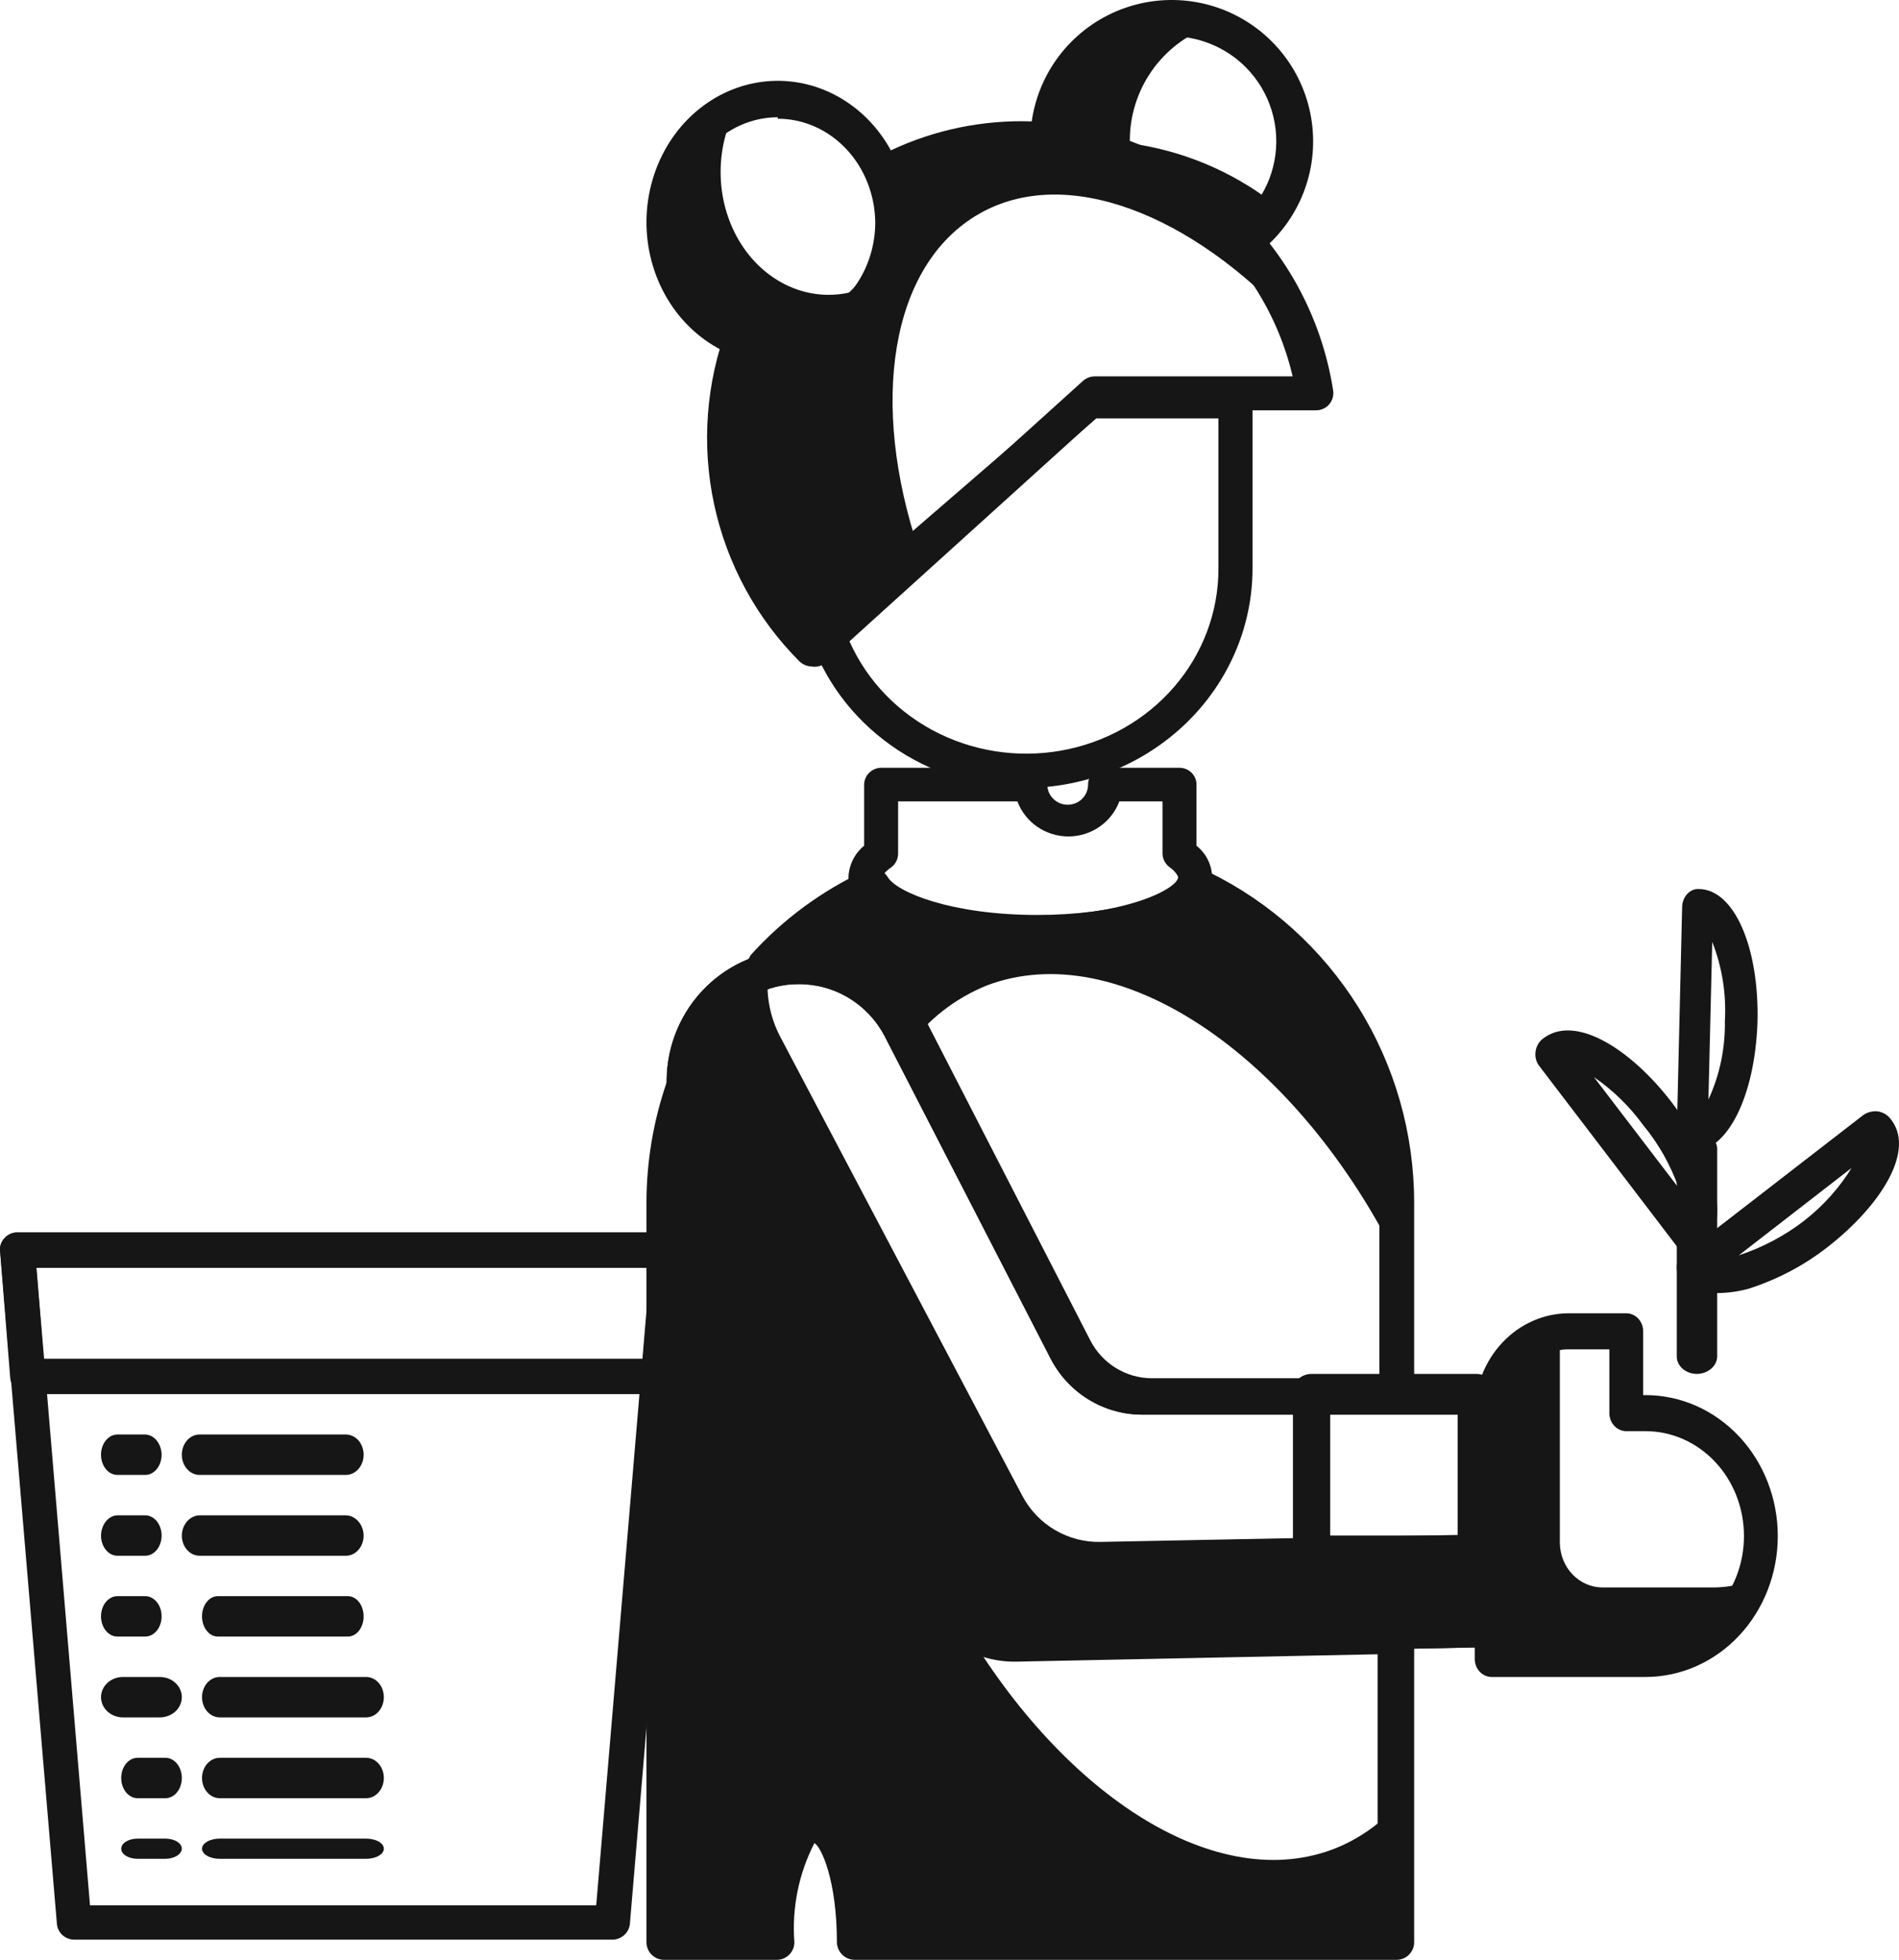<svg width="94" height="97" viewBox="0 0 94 97" fill="none" xmlns="http://www.w3.org/2000/svg">
<path d="M84.864 78.57H79.331C78.772 78.57 78.236 78.338 77.839 77.924C77.442 77.51 77.217 76.948 77.212 76.36V66.513C77.203 66.342 77.203 66.171 77.212 66C76.318 66.147 75.503 66.626 74.914 67.348C74.325 68.071 74.001 68.991 74 69.942V82H81.652C82.813 81.995 83.945 81.62 84.899 80.926C85.854 80.232 86.586 79.25 87 78.111C86.322 78.402 85.597 78.558 84.864 78.57Z" fill="#161616"/>
<path d="M55.926 7.093V6.952C55.927 5.723 56.303 4.525 57.005 3.517C57.708 2.51 58.701 1.743 59.852 1.319C59.248 1.114 58.615 1.007 57.977 1C56.392 1 54.872 1.631 53.751 2.754C52.63 3.876 52 5.399 52 6.987C52 6.987 52 7.076 52 7.129C55.565 7.58 58.845 9.31 61.231 12C61.961 11.486 62.566 10.814 63 10.034C60.938 8.454 58.499 7.441 55.926 7.093Z" fill="#161616"/>
<path d="M40.987 14.592C40.009 14.586 39.051 14.275 38.218 13.693C37.384 13.111 36.707 12.28 36.26 11.29C35.814 10.301 35.614 9.192 35.684 8.082C35.753 6.973 36.089 5.907 36.655 5C35.837 5.321 35.098 5.861 34.5 6.573C33.902 7.285 33.463 8.15 33.219 9.094C32.976 10.039 32.934 11.036 33.099 12.002C33.263 12.968 33.629 13.876 34.164 14.649C34.7 15.422 35.391 16.038 36.179 16.446C36.968 16.854 37.83 17.041 38.695 16.992C39.56 16.944 40.402 16.661 41.151 16.167C41.9 15.673 42.534 14.982 43 14.153C42.361 14.449 41.677 14.598 40.987 14.592Z" fill="#161616"/>
<path d="M48.439 10.599C52.744 8.107 59.003 10.599 64 16.031C62.902 13.363 61.038 11.081 58.643 9.473C56.249 7.866 53.432 7.005 50.548 7C48.296 6.996 46.075 7.524 44.065 8.54C44.452 9.43 44.612 10.402 44.53 11.37C44.448 12.337 44.127 13.269 43.595 14.081C43.063 14.893 42.337 15.56 41.484 16.021C40.63 16.482 39.675 16.724 38.705 16.723C38.117 16.709 37.535 16.61 36.975 16.429C35.957 19.068 35.73 21.947 36.323 24.713C36.916 27.479 38.302 30.011 40.312 32L45.5 27.277C43.027 19.976 44.047 13.142 48.439 10.599Z" fill="#161616"/>
<path d="M73 76H65V81H73V76Z" fill="#161616"/>
<path d="M54.497 76.315C53.699 76.336 52.911 76.132 52.222 75.727C51.533 75.323 50.971 74.733 50.6 74.025L38.631 51.331C38.09 50.31 37.884 49.145 38.042 48C37.709 48.102 37.385 48.229 37.072 48.382C36.409 48.719 35.819 49.185 35.336 49.753C34.854 50.321 34.49 50.98 34.264 51.69C34.038 52.401 33.956 53.149 34.022 53.892C34.088 54.634 34.3 55.356 34.647 56.016L46.616 78.709C46.995 79.411 47.559 79.995 48.246 80.399C48.933 80.803 49.717 81.01 50.513 81L74 80.531V75.933L54.497 76.315Z" fill="#161616"/>
<path d="M44.211 50.453L44.947 51.827C45.914 50.475 47.265 49.417 48.842 48.776C55.333 46.313 63.965 52.129 69 62V59.151C69.008 55.995 68.077 52.901 66.316 50.231C64.555 47.56 62.036 45.423 59.053 44.067C58.158 45.291 54.825 46.212 50.807 46.212C46.789 46.212 43.298 45.257 42.491 44C40.413 44.919 38.546 46.224 37 47.838C38.327 47.336 39.802 47.326 41.136 47.809C42.47 48.293 43.567 49.236 44.211 50.453Z" fill="#161616"/>
<path d="M69.209 70H57.067C56.125 69.996 55.203 69.732 54.399 69.237C53.596 68.742 52.942 68.035 52.509 67.192L44.202 50.9C43.658 49.84 42.744 49.02 41.635 48.601C40.526 48.181 39.302 48.192 38.2 48.63C38.021 48.703 37.822 48.712 37.638 48.655C37.453 48.598 37.293 48.479 37.185 48.318C37.065 48.165 37 47.975 37 47.78C37 47.585 37.065 47.396 37.185 47.243C38.774 45.487 40.699 44.072 42.843 43.083C43.035 42.992 43.253 42.975 43.456 43.036C43.66 43.097 43.833 43.231 43.944 43.413C44.391 44.158 47.074 45.285 51.357 45.285C55.175 45.285 58.116 44.349 58.735 43.447C58.855 43.281 59.028 43.161 59.225 43.108C59.422 43.054 59.632 43.07 59.819 43.153C62.869 44.641 65.442 46.965 67.243 49.858C69.044 52.752 69.999 56.099 70 59.514V69.133C70.001 69.352 69.92 69.562 69.773 69.723C69.626 69.884 69.425 69.983 69.209 70ZM40.436 46.584C41.516 46.679 42.554 47.046 43.456 47.652C44.358 48.258 45.094 49.083 45.595 50.051L53.971 66.343C54.259 66.903 54.693 67.373 55.226 67.703C55.76 68.033 56.372 68.21 56.998 68.215H68.28V59.549C68.293 56.566 67.499 53.637 65.984 51.075C64.469 48.513 62.29 46.415 59.681 45.007C57.188 46.534 54.283 47.237 51.374 47.018C48.192 47.018 44.598 46.359 43.016 44.938C42.103 45.398 41.239 45.95 40.436 46.584Z" fill="#161616"/>
<path d="M66.134 91.468C60.315 93.803 52.752 88.994 47.694 80.432C47.174 80.055 46.749 79.564 46.45 78.996L34.519 55.92C34.223 55.317 34.03 54.668 33.95 54C33.325 55.796 33.004 57.685 33 59.587V96H38.542C38.542 92.834 39.406 90.292 40.459 90.292C41.512 90.292 42.358 92.834 42.358 96H69V89.513C68.192 90.359 67.216 91.026 66.134 91.468Z" fill="#161616"/>
<path d="M50.054 81.999C49.113 82.018 48.186 81.768 47.379 81.279C46.572 80.79 45.919 80.082 45.493 79.235L33.733 56.521C33.341 55.764 33.1 54.935 33.025 54.084C32.95 53.233 33.042 52.375 33.296 51.56C33.55 50.744 33.96 49.987 34.504 49.332C35.047 48.676 35.714 48.135 36.465 47.739C37.981 46.94 39.75 46.782 41.383 47.298C42.191 47.554 42.942 47.968 43.592 48.517C44.241 49.065 44.778 49.737 45.17 50.495L53.458 66.496C53.745 67.047 54.176 67.51 54.703 67.833C55.231 68.157 55.836 68.33 56.453 68.333H73.149C73.375 68.333 73.591 68.423 73.751 68.584C73.91 68.745 74 68.964 74 69.191V80.677C73.996 80.9 73.907 81.114 73.752 81.273C73.597 81.433 73.387 81.527 73.166 81.535L50.088 81.999H50.054ZM39.52 48.709C38.754 48.706 37.999 48.895 37.324 49.259C36.203 49.845 35.359 50.855 34.976 52.069C34.593 53.282 34.703 54.6 35.282 55.731L47.059 78.411C47.351 78.973 47.792 79.442 48.333 79.766C48.874 80.09 49.493 80.257 50.122 80.248L72.366 79.802V70.016H56.522C55.592 70.013 54.68 69.754 53.885 69.267C53.09 68.78 52.442 68.083 52.011 67.251L43.791 51.285C43.382 50.501 42.767 49.847 42.014 49.392C41.26 48.938 40.397 48.702 39.52 48.709Z" fill="#161616"/>
<path d="M38.5 18C37.214 18 35.958 17.59 34.889 16.82C33.82 16.051 32.987 14.958 32.495 13.679C32.003 12.4 31.874 10.992 32.125 9.634C32.376 8.277 32.995 7.029 33.904 6.05C34.813 5.071 35.971 4.405 37.232 4.135C38.493 3.864 39.8 4.003 40.987 4.533C42.175 5.063 43.19 5.96 43.905 7.111C44.619 8.262 45 9.616 45 11C45 12.857 44.315 14.637 43.096 15.95C41.877 17.262 40.224 18 38.5 18ZM38.5 5.804C37.546 5.804 36.613 6.109 35.819 6.68C35.026 7.251 34.408 8.062 34.042 9.012C33.677 9.961 33.582 11.006 33.768 12.014C33.954 13.022 34.414 13.947 35.088 14.674C35.763 15.401 36.623 15.896 37.559 16.096C38.495 16.297 39.465 16.194 40.346 15.8C41.228 15.407 41.981 14.741 42.512 13.887C43.042 13.032 43.325 12.028 43.325 11C43.307 9.635 42.791 8.331 41.888 7.373C40.985 6.414 39.768 5.876 38.5 5.876V5.804Z" fill="#161616"/>
<path d="M40.191 32.99C39.965 32.984 39.749 32.897 39.582 32.744C37.454 30.617 35.984 27.915 35.35 24.965C34.717 22.016 34.946 18.945 36.011 16.123C36.09 15.913 36.246 15.742 36.447 15.644C36.648 15.546 36.878 15.53 37.091 15.598C37.605 15.752 38.141 15.817 38.676 15.791C39.502 15.787 40.314 15.578 41.04 15.183C41.767 14.788 42.385 14.218 42.84 13.525C43.294 12.832 43.572 12.037 43.648 11.21C43.724 10.383 43.596 9.55 43.274 8.785C43.178 8.58 43.167 8.346 43.242 8.133C43.317 7.92 43.472 7.745 43.675 7.647C45.835 6.55 48.223 5.986 50.642 6C54.353 6.034 57.932 7.39 60.742 9.827C63.552 12.264 65.411 15.625 65.988 19.311C66.009 19.435 66.003 19.562 65.969 19.683C65.936 19.804 65.877 19.916 65.796 20.012C65.714 20.106 65.612 20.182 65.498 20.233C65.383 20.284 65.26 20.31 65.134 20.309H54.683L40.94 32.744C40.843 32.842 40.725 32.914 40.595 32.957C40.465 33 40.327 33.011 40.191 32.99ZM37.387 17.542C36.957 18.889 36.739 20.296 36.742 21.71C36.729 25.114 37.97 28.403 40.226 30.94L53.603 18.856C53.762 18.713 53.966 18.632 54.178 18.628H63.985C63.271 15.573 61.557 12.847 59.119 10.887C56.681 8.928 53.659 7.848 50.538 7.822C48.662 7.822 46.807 8.21 45.086 8.96C45.275 9.579 45.368 10.222 45.364 10.869C45.333 12.638 44.616 14.325 43.367 15.571C42.118 16.817 40.435 17.524 38.676 17.542C38.247 17.587 37.815 17.587 37.387 17.542Z" fill="#161616"/>
<path d="M81.454 83H73.837C73.615 83 73.402 82.906 73.245 82.739C73.088 82.572 73 82.345 73 82.108V69.942C73.004 68.632 73.494 67.378 74.363 66.453C75.232 65.527 76.409 65.005 77.637 65H80.5C80.722 65 80.935 65.094 81.092 65.261C81.249 65.428 81.337 65.655 81.337 65.892V69.05H81.454C83.19 69.05 84.855 69.784 86.083 71.093C87.31 72.401 88 74.175 88 76.025C88 77.875 87.31 79.649 86.083 80.957C84.855 82.265 83.19 83 81.454 83ZM74.674 81.216H81.454C82.746 81.216 83.985 80.669 84.899 79.696C85.813 78.722 86.326 77.402 86.326 76.025C86.326 74.648 85.813 73.328 84.899 72.354C83.985 71.38 82.746 70.834 81.454 70.834H80.5C80.278 70.834 80.065 70.74 79.908 70.572C79.751 70.405 79.663 70.178 79.663 69.942V66.784H77.637C76.853 66.789 76.102 67.123 75.547 67.714C74.992 68.305 74.678 69.106 74.674 69.942V81.216Z" fill="#161616"/>
<path d="M50.054 81.999C49.113 82.018 48.186 81.768 47.379 81.279C46.572 80.79 45.919 80.082 45.493 79.235L33.733 56.521C33.341 55.764 33.1 54.935 33.025 54.084C32.95 53.233 33.042 52.375 33.296 51.56C33.55 50.744 33.96 49.987 34.504 49.332C35.047 48.676 35.714 48.135 36.465 47.739C37.981 46.94 39.75 46.782 41.383 47.298C42.191 47.554 42.942 47.968 43.592 48.517C44.241 49.065 44.778 49.737 45.17 50.495L53.458 66.496C53.745 67.047 54.176 67.51 54.703 67.833C55.231 68.157 55.836 68.33 56.453 68.333H73.149C73.375 68.333 73.591 68.423 73.751 68.584C73.91 68.745 74 68.964 74 69.191V80.677C73.996 80.9 73.907 81.114 73.752 81.273C73.597 81.433 73.387 81.527 73.166 81.535L50.088 81.999H50.054ZM39.52 48.709C38.754 48.706 37.999 48.895 37.324 49.259C36.203 49.845 35.359 50.855 34.976 52.069C34.593 53.282 34.703 54.6 35.282 55.731L47.059 78.411C47.351 78.973 47.792 79.442 48.333 79.766C48.874 80.09 49.493 80.257 50.122 80.248L72.366 79.802V70.016H56.522C55.592 70.013 54.68 69.754 53.885 69.267C53.09 68.78 52.442 68.083 52.011 67.251L43.791 51.285C43.382 50.501 42.767 49.847 42.014 49.392C41.26 48.938 40.397 48.702 39.52 48.709Z" fill="#161616"/>
<path d="M50.783 39C48.382 39.002 46.044 38.265 44.11 36.895C42.177 35.526 40.751 33.598 40.041 31.392C39.99 31.238 39.987 31.074 40.03 30.918C40.074 30.762 40.163 30.622 40.287 30.513L53.35 19.22C53.51 19.082 53.716 19.004 53.93 19H61.121C61.354 19 61.578 19.089 61.742 19.248C61.907 19.406 62 19.621 62 19.845V28.146C61.995 31.012 60.814 33.76 58.714 35.792C56.613 37.825 53.763 38.978 50.783 39ZM41.904 31.392C42.692 33.395 44.186 35.068 46.125 36.121C48.064 37.173 50.326 37.538 52.516 37.152C54.706 36.766 56.686 35.653 58.111 34.007C59.536 32.362 60.315 30.288 60.312 28.146V20.707H54.264L41.904 31.392Z" fill="#161616"/>
<path d="M61.32 13C61.19 12.999 61.063 12.971 60.945 12.918C60.827 12.866 60.721 12.789 60.634 12.694C58.354 10.117 55.21 8.462 51.794 8.041C51.58 8.016 51.382 7.914 51.237 7.755C51.091 7.597 51.007 7.391 51 7.176C51 7.176 51 7.032 51 6.996C51 5.784 51.315 4.593 51.914 3.539C52.514 2.485 53.377 1.605 54.418 0.985C55.46 0.365 56.645 0.026 57.858 0.001C59.07 -0.023 60.268 0.267 61.334 0.844C62.4 1.422 63.298 2.266 63.94 3.294C64.581 4.323 64.945 5.5 64.994 6.711C65.044 7.922 64.778 9.125 64.222 10.202C63.666 11.279 62.84 12.194 61.825 12.856C61.673 12.95 61.498 13 61.32 13ZM52.822 6.364C56.086 6.944 59.087 8.526 61.41 10.89C62.042 10.335 62.531 9.634 62.832 8.848C63.133 8.062 63.239 7.215 63.14 6.379C63.041 5.543 62.74 4.744 62.264 4.05C61.787 3.356 61.149 2.788 60.404 2.396C59.659 2.003 58.83 1.797 57.987 1.796C57.145 1.795 56.316 1.998 55.57 2.389C54.824 2.779 54.184 3.345 53.705 4.038C53.227 4.73 52.923 5.529 52.822 6.364Z" fill="#161616"/>
<path d="M69.13 97H42.296C42.066 96.996 41.848 96.902 41.686 96.74C41.524 96.578 41.431 96.359 41.426 96.13C41.426 93.049 40.644 91.396 40.313 91.222C39.536 92.735 39.193 94.434 39.322 96.13C39.322 96.361 39.23 96.582 39.067 96.745C38.904 96.908 38.683 97 38.452 97H32.87C32.639 97 32.418 96.908 32.255 96.745C32.092 96.582 32 96.361 32 96.13V59.495C32.005 57.487 32.34 55.494 32.991 53.595C33.059 53.409 33.186 53.25 33.352 53.143C33.519 53.036 33.716 52.987 33.913 53.003C34.107 53.021 34.288 53.106 34.428 53.242C34.567 53.378 34.655 53.558 34.678 53.751C34.743 54.323 34.914 54.878 35.183 55.387L47.183 78.621C47.469 79.202 47.917 79.688 48.472 80.022C49.027 80.355 49.666 80.521 50.313 80.501L69.113 80.118C69.345 80.119 69.568 80.206 69.739 80.362C69.906 80.528 69.999 80.753 70 80.988V96.13C70 96.244 69.978 96.357 69.934 96.463C69.89 96.568 69.826 96.664 69.745 96.745C69.665 96.826 69.569 96.89 69.463 96.934C69.358 96.978 69.245 97 69.13 97ZM43.148 95.26H68.191V81.876L50.278 82.242C49.311 82.253 48.36 81.996 47.531 81.498C46.702 81 46.027 80.281 45.583 79.422L33.913 56.797C33.76 57.676 33.684 58.567 33.687 59.46V95.26H37.548C37.704 92.266 38.574 89.499 40.33 89.499C42.087 89.499 43.009 92.197 43.148 95.26Z" fill="#161616"/>
<path d="M51 47C46.525 47 42 45.769 42 43.407C42.012 43.109 42.087 42.818 42.22 42.551C42.353 42.285 42.542 42.049 42.774 41.859V38.832C42.778 38.612 42.868 38.403 43.025 38.248C43.182 38.093 43.393 38.004 43.615 38H51C51.223 38 51.437 38.088 51.595 38.244C51.752 38.4 51.841 38.611 51.841 38.832C51.841 39.096 51.947 39.35 52.137 39.538C52.326 39.725 52.583 39.83 52.85 39.83C53.118 39.83 53.375 39.725 53.564 39.538C53.754 39.35 53.86 39.096 53.86 38.832C53.86 38.611 53.948 38.4 54.106 38.244C54.264 38.088 54.478 38 54.701 38H58.385C58.608 38 58.822 38.088 58.98 38.244C59.138 38.4 59.226 38.611 59.226 38.832V41.859C59.461 42.046 59.652 42.281 59.786 42.548C59.92 42.816 59.993 43.109 60 43.407C60 45.769 55.475 47 51 47ZM44.456 39.664V42.242C44.457 42.374 44.428 42.504 44.369 42.623C44.311 42.741 44.225 42.844 44.12 42.924C43.783 43.157 43.682 43.34 43.682 43.407C43.682 43.956 46.256 45.336 51 45.336C55.744 45.336 58.318 43.972 58.318 43.407C58.318 43.407 58.234 43.157 57.897 42.924C57.789 42.845 57.701 42.742 57.64 42.624C57.579 42.506 57.546 42.375 57.544 42.242V39.664H55.407C55.216 40.173 54.872 40.612 54.421 40.922C53.97 41.233 53.434 41.399 52.884 41.399C52.335 41.399 51.798 41.233 51.347 40.922C50.896 40.612 50.552 40.173 50.361 39.664H44.456Z" fill="#161616"/>
<path d="M73.078 81H64.922C64.678 81 64.443 80.91 64.27 80.751C64.097 80.591 64 80.375 64 80.149V68.851C64 68.625 64.097 68.409 64.27 68.249C64.443 68.09 64.678 68 64.922 68H73.078C73.322 68 73.557 68.09 73.73 68.249C73.903 68.409 74 68.625 74 68.851V80.149C74 80.375 73.903 80.591 73.73 80.751C73.557 80.91 73.322 81 73.078 81ZM65.845 79.298H72.155V69.702H65.845V79.298Z" fill="#161616"/>
<path d="M30.323 96H3.679C3.462 96.001 3.252 95.921 3.093 95.776C2.933 95.631 2.834 95.433 2.817 95.22L0.006 61.916C-0.009 61.799 0.004 61.68 0.043 61.569C0.082 61.457 0.146 61.355 0.23 61.272C0.308 61.186 0.404 61.117 0.511 61.07C0.618 61.023 0.734 60.999 0.851 61H33.134C33.254 61 33.372 61.024 33.482 61.071C33.591 61.118 33.69 61.186 33.772 61.272C33.854 61.357 33.916 61.459 33.955 61.57C33.993 61.681 34.007 61.799 33.996 61.916L31.185 95.152C31.181 95.375 31.089 95.589 30.928 95.747C30.767 95.905 30.55 95.996 30.323 96ZM4.455 94.303H29.513L32.186 62.697H1.799L4.455 94.303Z" fill="#161616"/>
<path d="M32.617 69H1.368C1.151 69.001 0.942 68.918 0.782 68.769C0.622 68.62 0.523 68.415 0.506 68.195L0.006 61.945C-0.009 61.824 0.004 61.702 0.043 61.587C0.082 61.471 0.146 61.367 0.23 61.28C0.308 61.191 0.404 61.121 0.511 61.072C0.618 61.024 0.734 60.999 0.851 61H33.134C33.254 61 33.372 61.025 33.482 61.073C33.591 61.121 33.69 61.192 33.772 61.28C33.854 61.369 33.916 61.474 33.955 61.588C33.993 61.703 34.007 61.825 33.996 61.945L33.479 68.23C33.454 68.443 33.352 68.64 33.193 68.782C33.034 68.924 32.829 69.001 32.617 69ZM2.162 67.249H31.823L32.203 62.751H1.799L2.162 67.249Z" fill="#161616"/>
<path d="M7.173 73H5.811C5.596 73 5.39 72.894 5.237 72.707C5.085 72.519 5 72.265 5 72C5 71.735 5.085 71.48 5.237 71.293C5.39 71.105 5.596 71 5.811 71H7.189C7.403 71.005 7.607 71.112 7.758 71.299C7.909 71.485 7.996 71.736 8 72C8 72.133 7.979 72.265 7.937 72.387C7.895 72.51 7.834 72.621 7.757 72.714C7.68 72.807 7.588 72.88 7.488 72.93C7.388 72.979 7.281 73.002 7.173 73Z" fill="#161616"/>
<path d="M17.123 73H9.877C9.645 73 9.421 72.895 9.257 72.707C9.092 72.52 9 72.265 9 72C9 71.735 9.092 71.48 9.257 71.293C9.421 71.105 9.645 71 9.877 71H17.123C17.355 71 17.579 71.105 17.743 71.293C17.908 71.48 18 71.735 18 72C18 72.265 17.908 72.52 17.743 72.707C17.579 72.895 17.355 73 17.123 73Z" fill="#161616"/>
<path d="M7.189 77H5.811C5.596 77 5.39 76.895 5.237 76.707C5.085 76.52 5 76.265 5 76C5.004 75.736 5.091 75.485 5.242 75.299C5.393 75.112 5.597 75.005 5.811 75H7.189C7.404 75 7.61 75.105 7.763 75.293C7.915 75.48 8 75.735 8 76C8 76.265 7.915 76.52 7.763 76.707C7.61 76.895 7.404 77 7.189 77Z" fill="#161616"/>
<path d="M17.125 77H9.875C9.643 77 9.421 76.895 9.256 76.707C9.092 76.52 9 76.265 9 76C9.004 75.736 9.098 75.485 9.261 75.299C9.425 75.112 9.645 75.005 9.875 75H17.125C17.355 75.005 17.575 75.112 17.739 75.299C17.902 75.485 17.995 75.736 18 76C18 76.265 17.908 76.52 17.744 76.707C17.579 76.895 17.357 77 17.125 77Z" fill="#161616"/>
<path d="M7.189 81H5.811C5.596 81 5.39 80.895 5.237 80.707C5.085 80.52 5 80.265 5 80C5 79.735 5.085 79.48 5.237 79.293C5.39 79.105 5.596 79 5.811 79H7.189C7.404 79 7.61 79.105 7.763 79.293C7.915 79.48 8 79.735 8 80C8 80.265 7.915 80.52 7.763 80.707C7.61 80.895 7.404 81 7.189 81Z" fill="#161616"/>
<path d="M17.22 81H10.78C10.573 81 10.375 80.895 10.228 80.707C10.082 80.52 10 80.265 10 80C10 79.735 10.082 79.48 10.228 79.293C10.375 79.105 10.573 79 10.78 79H17.22C17.427 79 17.625 79.105 17.772 79.293C17.918 79.48 18 79.735 18 80C18 80.265 17.918 80.52 17.772 80.707C17.625 80.895 17.427 81 17.22 81Z" fill="#161616"/>
<path d="M7.913 85H6.087C5.799 85 5.522 84.895 5.318 84.707C5.115 84.52 5 84.265 5 84C5 83.735 5.115 83.48 5.318 83.293C5.522 83.105 5.799 83 6.087 83H7.913C8.201 83 8.478 83.105 8.682 83.293C8.886 83.48 9 83.735 9 84C9 84.265 8.886 84.52 8.682 84.707C8.478 84.895 8.201 85 7.913 85Z" fill="#161616"/>
<path d="M18.125 85H10.876C10.643 85 10.421 84.895 10.256 84.707C10.092 84.52 10 84.265 10 84C10 83.735 10.092 83.48 10.256 83.293C10.421 83.105 10.643 83 10.876 83H18.125C18.357 83 18.579 83.105 18.744 83.293C18.908 83.48 19 83.735 19 84C19 84.265 18.908 84.52 18.744 84.707C18.579 84.895 18.357 85 18.125 85Z" fill="#161616"/>
<path d="M8.189 89H6.811C6.596 89 6.39 88.895 6.237 88.707C6.085 88.52 6 88.265 6 88C6 87.735 6.085 87.48 6.237 87.293C6.39 87.105 6.596 87 6.811 87H8.189C8.404 87 8.61 87.105 8.763 87.293C8.915 87.48 9 87.735 9 88C9 88.265 8.915 88.52 8.763 88.707C8.61 88.895 8.404 89 8.189 89Z" fill="#161616"/>
<path d="M18.035 89H10.877C10.645 89 10.421 88.895 10.257 88.707C10.092 88.52 10 88.265 10 88C10 87.735 10.092 87.48 10.257 87.293C10.421 87.105 10.645 87 10.877 87H18.123C18.355 87 18.579 87.105 18.743 87.293C18.908 87.48 19 87.735 19 88C19 88.265 18.908 88.52 18.743 88.707C18.579 88.895 18.355 89 18.123 89H18.035Z" fill="#161616"/>
<path d="M8.189 92H6.811C6.596 92 6.39 91.947 6.237 91.854C6.085 91.76 6 91.633 6 91.5C6 91.367 6.085 91.24 6.237 91.146C6.39 91.053 6.596 91 6.811 91H8.189C8.404 91 8.61 91.053 8.763 91.146C8.915 91.24 9 91.367 9 91.5C8.996 91.632 8.909 91.757 8.758 91.851C8.607 91.944 8.403 91.997 8.189 92Z" fill="#161616"/>
<path d="M18.123 92H10.877C10.645 92 10.421 91.947 10.257 91.854C10.092 91.76 10 91.633 10 91.5C10 91.367 10.092 91.24 10.257 91.146C10.421 91.053 10.645 91 10.877 91H18.123C18.355 91 18.579 91.053 18.743 91.146C18.908 91.24 19 91.367 19 91.5C19 91.633 18.908 91.76 18.743 91.854C18.579 91.947 18.355 92 18.123 92Z" fill="#161616"/>
<path d="M84 68C83.735 68 83.48 67.91 83.293 67.749C83.105 67.588 83 67.37 83 67.143V56.857C83 56.63 83.105 56.412 83.293 56.251C83.48 56.09 83.735 56 84 56C84.264 56.004 84.515 56.096 84.701 56.256C84.888 56.416 84.995 56.631 85 56.857V67.143C84.995 67.369 84.888 67.584 84.701 67.744C84.515 67.904 84.264 67.996 84 68Z" fill="#161616"/>
<path d="M83.707 61.996H83.567C83.454 61.984 83.345 61.949 83.245 61.893C83.146 61.836 83.058 61.759 82.988 61.667L76.183 52.746C76.112 52.651 76.061 52.542 76.03 52.426C76 52.31 75.992 52.189 76.007 52.07C76.032 51.828 76.145 51.606 76.323 51.448C77.954 50.096 80.796 51.997 82.76 54.574C84.725 57.152 85.847 60.46 84.216 61.886C84.061 61.975 83.883 62.014 83.707 61.996ZM78.901 53.313L83.093 58.797C82.693 57.659 82.099 56.607 81.339 55.689C80.663 54.758 79.838 53.954 78.901 53.313Z" fill="#161616"/>
<path d="M83.768 57C83.559 56.991 83.361 56.89 83.218 56.719C83.074 56.548 82.996 56.321 83 56.087L83.266 44.861C83.277 44.628 83.367 44.408 83.517 44.246C83.591 44.165 83.68 44.101 83.777 44.059C83.874 44.016 83.977 43.996 84.081 44.001C85.836 44.001 87.089 46.882 86.995 50.588C86.87 54.26 85.507 57 83.768 57ZM84.755 46.618L84.567 54.418C85.123 53.22 85.403 51.886 85.381 50.535C85.457 49.192 85.242 47.848 84.755 46.618Z" fill="#161616"/>
<path d="M85.035 63.998C84.692 64.012 84.351 63.954 84.037 63.827C83.722 63.701 83.442 63.51 83.217 63.268C83.139 63.184 83.08 63.086 83.044 62.98C83.007 62.875 82.993 62.763 83.003 62.653C83.013 62.542 83.047 62.434 83.103 62.336C83.158 62.237 83.234 62.15 83.326 62.08L92.231 55.189C92.425 55.054 92.663 54.988 92.904 55.002C93.144 55.026 93.365 55.136 93.522 55.307C94.921 56.886 93.049 59.704 90.505 61.69C89.346 62.606 88.015 63.314 86.579 63.777C86.078 63.918 85.558 63.993 85.035 63.998ZM91.722 57.752L86.071 62.131C87.24 61.744 88.329 61.17 89.287 60.433C90.254 59.682 91.067 58.773 91.686 57.752H91.722Z" fill="#161616"/>
</svg>
